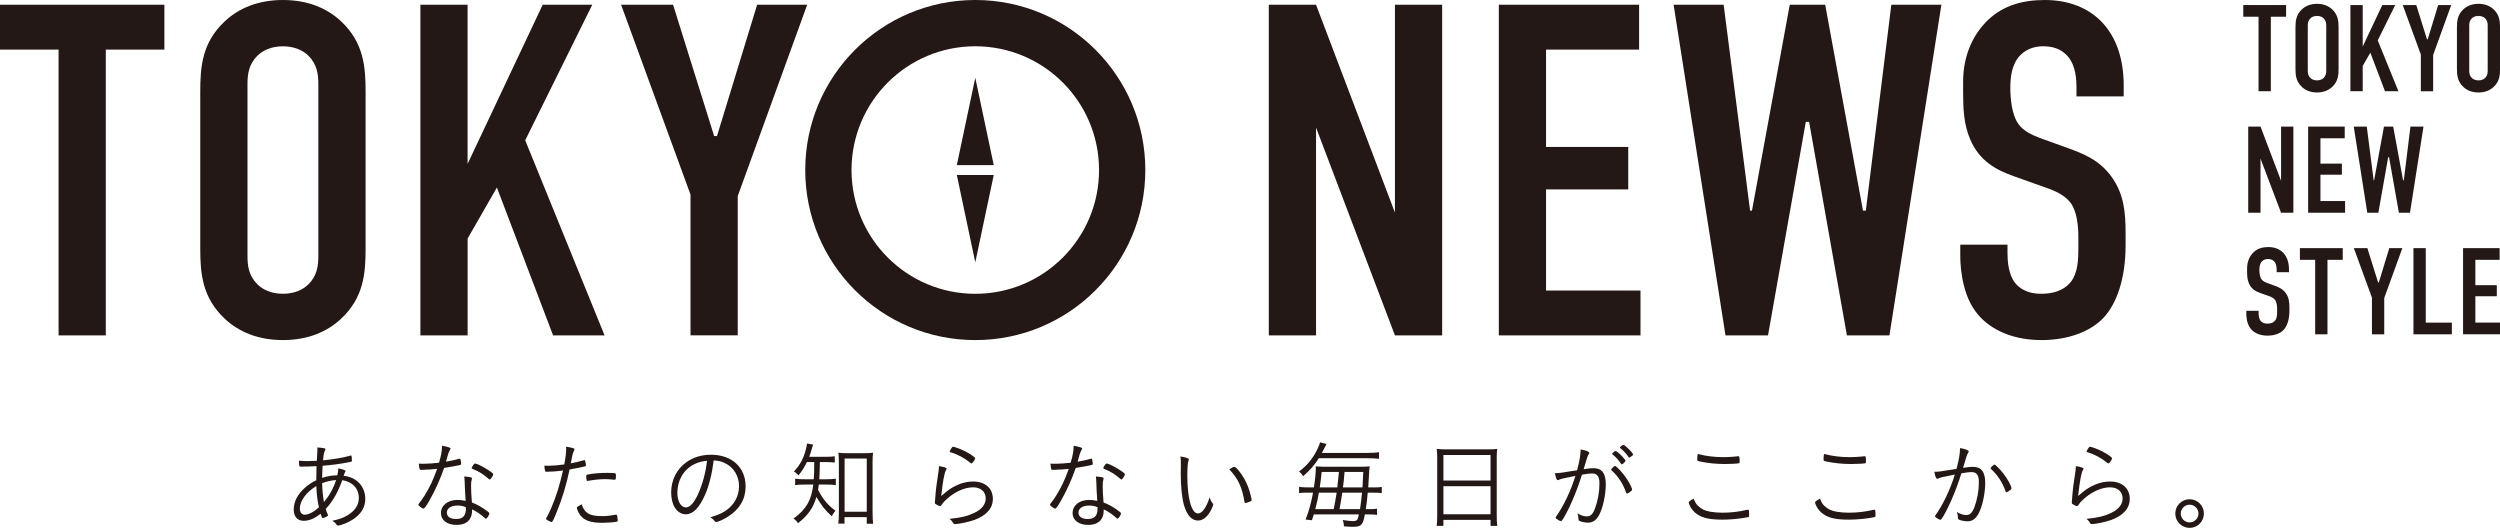 <?xml version="1.0" encoding="UTF-8"?>
<svg id="_レイヤー_2" data-name="レイヤー 2" xmlns="http://www.w3.org/2000/svg" viewBox="0 0 733.66 154.91">
  <defs>
    <style>
      .cls-1 {
        fill: #231815;
        stroke-width: 0px;
      }
    </style>
  </defs>
  <g id="Main">
    <g>
      <path class="cls-1" d="M48.24,1.39v13.17h-17.19v83.86h-13.86V14.56H0V1.39h48.24Z"/>
      <path class="cls-1" d="M58.77,26.89c0-7.35.55-14.42,7.21-20.65C70.13,2.36,75.82,0,83.03,0s12.89,2.36,17.05,6.24c6.65,6.24,7.21,13.31,7.21,20.65v46.02c0,7.35-.55,14.42-7.21,20.65-4.16,3.88-9.84,6.24-17.05,6.24s-12.89-2.36-17.05-6.24c-6.65-6.24-7.21-13.31-7.21-20.65V26.89ZM93.42,24.81c0-2.91-.28-5.82-2.91-8.45-1.52-1.53-4.02-2.77-7.49-2.77s-5.96,1.25-7.48,2.77c-2.63,2.63-2.91,5.54-2.91,8.45v50.18c0,2.91.28,5.82,2.91,8.45,1.52,1.53,4.02,2.77,7.48,2.77s5.96-1.25,7.49-2.77c2.63-2.63,2.91-5.54,2.91-8.45V24.81Z"/>
      <path class="cls-1" d="M137.22,1.39v46.71L159.26,1.39h14.55l-19.68,39.78,23.29,57.25h-15.11l-16.49-43.39-8.59,14.97v28.42h-13.86V1.39h13.86Z"/>
      <path class="cls-1" d="M216.5,57.52v40.89h-13.86v-41.31L182.27,1.39h15.25l12.06,38.54h.83L222.19,1.39h14.69l-20.38,56.14Z"/>
      <path class="cls-1" d="M386.21,1.39l23.15,60.99V1.39h13.86v97.03h-13.86l-23.15-60.99v60.99h-13.86V1.39h13.86Z"/>
      <path class="cls-1" d="M439.85,1.39h41.17v13.17h-27.31v28.55h24.12v12.48h-24.12v29.66h27.72v13.17h-41.58V1.39Z"/>
      <path class="cls-1" d="M505.83,1.39l7.76,60.44h.55l11.09-60.44h10.4l11.09,60.44h.83l7.49-60.44h14.69l-15.25,97.03h-12.48l-11.09-62.65h-.97l-11.09,62.65h-12.48L491.14,1.39h14.69Z"/>
      <path class="cls-1" d="M609.37,25.64c0-2.08-.14-6.1-2.36-8.87-1.25-1.53-3.33-3.19-7.35-3.19-1.94,0-4.57.42-6.79,2.63-2.63,2.77-2.91,6.65-2.91,9.84,0,2.63.42,7.48,2.22,10.12,1.53,2.36,4.3,3.46,6.38,4.3l8.46,3.05c4.16,1.53,9.01,3.33,12.61,8.32,3.74,5.13,4.16,10.67,4.16,16.77v3.33c0,9.84-2.63,17.33-6.65,21.48-3.6,3.74-9.98,6.38-18.02,6.38-9.84,0-16.22-4.02-19.41-8.46-4.44-5.96-4.44-15.11-4.44-16.35v-3.19h13.86v2.63c0,2.22.28,6.1,2.22,8.59,2.36,2.91,5.82,3.19,7.62,3.19,5.27,0,7.62-2.08,8.73-3.47,2.08-2.63,2.22-6.65,2.22-9.56v-3.6c0-3.33-.42-7.49-2.22-9.98-1.8-2.5-5.13-3.74-6.65-4.3l-10.12-3.6c-4.99-1.8-9.98-4.3-12.75-10.81-1.94-4.44-2.08-9.29-2.08-14.14v-2.77c0-8.04,3.19-14.14,7.21-18.02C587.89,1.53,593.71,0,600.08,0c13.86,0,23.15,9.01,23.15,25.09v3.19h-13.86v-2.63Z"/>
      <path class="cls-1" d="M286.21,0c-27.56,0-49.9,22.34-49.9,49.9s22.34,49.9,49.9,49.9,49.9-22.34,49.9-49.9S313.77,0,286.21,0ZM286.21,86.22c-20.06,0-36.32-16.26-36.32-36.32s16.26-36.32,36.32-36.32,36.32,16.26,36.32,36.32-16.26,36.32-36.32,36.32Z"/>
      <polygon class="cls-1" points="286.21 22.82 280.79 48.46 291.63 48.46 286.21 22.82"/>
      <polygon class="cls-1" points="286.21 76.99 291.63 51.35 280.79 51.35 286.21 76.99"/>
      <g>
        <path class="cls-1" d="M670.89,1.48v3.43h-4.48v21.86h-3.61V4.91h-4.48V1.48h12.58Z"/>
        <path class="cls-1" d="M673.64,8.13c0-1.91.14-3.76,1.88-5.38,1.08-1.01,2.57-1.63,4.44-1.63s3.36.61,4.45,1.63c1.73,1.63,1.88,3.47,1.88,5.38v12c0,1.91-.14,3.76-1.88,5.38-1.08,1.01-2.57,1.63-4.45,1.63s-3.36-.61-4.44-1.63c-1.73-1.63-1.88-3.47-1.88-5.38v-12ZM682.67,7.59c0-.76-.07-1.52-.76-2.2-.4-.4-1.05-.72-1.95-.72s-1.55.32-1.95.72c-.69.69-.76,1.45-.76,2.2v13.08c0,.76.07,1.52.76,2.2.4.4,1.05.72,1.95.72s1.55-.32,1.95-.72c.69-.69.76-1.45.76-2.2V7.59Z"/>
        <path class="cls-1" d="M693.37,1.48v12.18l5.75-12.18h3.79l-5.13,10.37,6.07,14.92h-3.94l-4.3-11.31-2.24,3.9v7.41h-3.61V1.48h3.61Z"/>
        <path class="cls-1" d="M714.04,16.12v10.66h-3.61v-10.77l-5.31-14.53h3.97l3.14,10.05h.22l3.07-10.05h3.83l-5.31,14.64Z"/>
        <path class="cls-1" d="M721.02,8.13c0-1.91.14-3.76,1.88-5.38,1.08-1.01,2.57-1.63,4.44-1.63s3.36.61,4.45,1.63c1.73,1.63,1.88,3.47,1.88,5.38v12c0,1.91-.14,3.76-1.88,5.38-1.08,1.01-2.57,1.63-4.45,1.63s-3.36-.61-4.44-1.63c-1.73-1.63-1.88-3.47-1.88-5.38v-12ZM730.05,7.59c0-.76-.07-1.52-.76-2.2-.4-.4-1.05-.72-1.95-.72s-1.55.32-1.95.72c-.69.69-.76,1.45-.76,2.2v13.08c0,.76.07,1.52.76,2.2.4.4,1.05.72,1.95.72s1.55-.32,1.95-.72c.69-.69.76-1.45.76-2.2V7.59Z"/>
        <path class="cls-1" d="M663.38,37.15l6.03,15.9v-15.9h3.61v25.29h-3.61l-6.03-15.9v15.9h-3.61v-25.29h3.61Z"/>
        <path class="cls-1" d="M677.36,37.15h10.73v3.43h-7.12v7.44h6.29v3.25h-6.29v7.73h7.23v3.43h-10.84v-25.29Z"/>
        <path class="cls-1" d="M694.56,37.15l2.02,15.75h.14l2.89-15.75h2.71l2.89,15.75h.22l1.95-15.75h3.83l-3.97,25.29h-3.25l-2.89-16.33h-.25l-2.89,16.33h-3.25l-3.97-25.29h3.83Z"/>
        <path class="cls-1" d="M668.11,79.15c0-.54-.04-1.59-.61-2.31-.33-.4-.87-.83-1.92-.83-.51,0-1.19.11-1.77.69-.69.72-.76,1.73-.76,2.57,0,.69.11,1.95.58,2.64.4.61,1.12.9,1.66,1.12l2.2.8c1.08.4,2.35.87,3.29,2.17.98,1.34,1.08,2.78,1.08,4.37v.87c0,2.57-.69,4.52-1.73,5.6-.94.98-2.6,1.66-4.7,1.66-2.57,0-4.23-1.05-5.06-2.2-1.16-1.55-1.16-3.94-1.16-4.26v-.83h3.61v.69c0,.58.07,1.59.58,2.24.61.76,1.52.83,1.99.83,1.37,0,1.99-.54,2.28-.9.54-.69.58-1.73.58-2.49v-.94c0-.87-.11-1.95-.58-2.6-.47-.65-1.34-.98-1.73-1.12l-2.64-.94c-1.3-.47-2.6-1.12-3.32-2.82-.51-1.16-.54-2.42-.54-3.69v-.72c0-2.1.83-3.69,1.88-4.7,1.19-1.16,2.71-1.55,4.37-1.55,3.61,0,6.04,2.35,6.04,6.54v.83h-3.61v-.69Z"/>
        <path class="cls-1" d="M687.51,72.82v3.43h-4.48v21.86h-3.61v-21.86h-4.48v-3.43h12.58Z"/>
        <path class="cls-1" d="M699.69,87.46v10.66h-3.61v-10.77l-5.31-14.53h3.97l3.14,10.05h.22l3.07-10.05h3.83l-5.31,14.64Z"/>
        <path class="cls-1" d="M711.87,72.82v21.86h7.66v3.43h-11.27v-25.29h3.61Z"/>
        <path class="cls-1" d="M722.82,72.82h10.73v3.43h-7.12v7.44h6.29v3.25h-6.29v7.73h7.23v3.43h-10.84v-25.29Z"/>
      </g>
    </g>
    <g>
      <path class="cls-1" d="M96.22,151.08c.03.06.06.11.06.17,0,.2-1.15.78-1.57.78-.17,0-.25-.14-.64-1.26-1.74,1.4-3.39,2.07-4.96,2.07-1.82,0-2.91-1.26-2.91-3.3,0-2.32,1.12-4.51,3.33-6.44,1.06-.92,2.1-1.62,3.28-2.16,0-1.12.03-2.72.08-4.14-1.51.08-3.28.14-4.62.14-.28,0-.36-.03-.42-.2-.06-.11-.11-.84-.11-1.2v-.34c1.12.08,1.62.11,2.44.11.73,0,1.54-.03,2.8-.08.11-1.85.17-2.91.17-3.16,0-.34,0-.42-.03-.76.9.06,1.65.14,2.13.25.17.03.25.14.25.28,0,.08-.06.22-.14.39-.28.5-.42,1.29-.56,2.86,3.3-.34,5.66-.73,7.56-1.26.48-.14.64-.17.67-.17.08,0,.14.06.14.22.06.36.11,1.04.11,1.4,0,.17-.06.2-1.32.45-2.41.45-4.51.73-7.28.95-.08,1.26-.14,2.74-.14,3.56,1.51-.5,2.88-.73,4.45-.76.2-.78.25-1.32.28-2.04,1.6.36,2.13.56,2.13.81,0,.11-.03.14-.22.48-.11.22-.2.45-.34.87,1.51.22,2.69.64,3.64,1.34,1.74,1.23,2.72,3.22,2.72,5.43,0,3.14-2.02,5.63-5.82,7.22-.81.34-1.79.64-2.1.64-.22,0-.39-.08-.53-.28-.39-.56-.62-.73-1.23-1.12,2.13-.48,3.16-.84,4.45-1.6,2.21-1.32,3.33-3.02,3.33-5.07,0-2.8-1.88-4.82-4.87-5.24-1.18,3.44-2.8,6.27-4.84,8.43.2.7.42,1.29.64,1.71ZM92.83,142.65c-2.88,1.68-4.84,4.34-4.84,6.61,0,1.09.59,1.79,1.48,1.79,1.09,0,2.69-.84,4.12-2.16-.42-1.85-.67-3.81-.76-6.24ZM95.07,147.35c1.65-2.02,2.8-4.09,3.56-6.47-1.37.08-2.72.39-4.09.92.06,2.18.2,3.75.53,5.54Z"/>
      <path class="cls-1" d="M125.22,137.8c-.14.03-.39.03-.67.06-.45.03-.7.03-.9.03-.39,0-.45-.03-.5-.22-.08-.28-.17-.73-.25-1.6.45,0,1.32.03,1.57.03.98,0,2.88-.14,4.37-.31.64-2.21.87-3.42.87-4.98.81.14,1.43.28,2.04.48.39.14.45.2.45.34,0,.08-.06.22-.17.42-.42.78-.56,1.2-1.15,3.44,2.1-.39,3.02-.59,3.81-.84.11-.06.17-.06.22-.06.2,0,.25.17.34.84.03.22.06.36.06.45.03.08.03.2.03.25,0,.22-.08.28-.59.39-.03,0-.11.03-.25.06-.98.2-3.02.56-4.17.73-1.09,3.22-2.6,6.58-4.42,9.77-.87,1.51-1.37,2.18-1.65,2.18-.34,0-1.48-.87-1.48-1.12,0-.14.08-.28.25-.5.53-.62.98-1.29,1.54-2.18,1.46-2.32,2.52-4.54,3.72-7.87-1.82.17-2.04.2-3.05.22ZM138.52,140.38q0,.11-.08.36c-.14.42-.2.95-.2,1.79,0,1.34.08,2.91.25,4.93,1.4.53,2.6,1.2,3.89,2.1.95.67,1.23.92,1.23,1.12,0,.45-.73,1.54-1.01,1.54-.08,0-.2-.06-.42-.28-1.01-.95-2.46-1.93-3.64-2.46,0,1.01-.08,1.57-.34,2.21-.59,1.54-2.07,2.35-4.26,2.35-2.72,0-4.54-1.4-4.54-3.47,0-2.24,2.02-3.86,4.79-3.86.9,0,1.4.06,2.46.28-.14-1.96-.22-3.5-.28-5.38-.03-.92-.06-1.2-.14-1.79,1.82.17,2.27.25,2.27.56ZM134.27,148.36c-1.9,0-3.14.81-3.14,2.07,0,1.18,1.01,1.88,2.72,1.88,1.99,0,2.88-.95,2.88-3.08,0-.2-.03-.39-.03-.39-.78-.34-1.54-.48-2.44-.48ZM138.66,136.82c.06-.11.14-.2.2-.31.14-.22.42-.5.48-.5q.08.03.14.03c.9.03,5.29,2.63,5.29,3.14v.03c-.17.48-.2.56-.59,1.12q-.17.28-.45.39c-.06,0-.22-.11-.34-.2-1.43-1.29-2.77-2.13-4.7-2.91-.17-.08-.28-.2-.28-.31q.11-.28.25-.48Z"/>
      <path class="cls-1" d="M166.13,131.56c0-.08,0-.28-.03-.48,1.12.17,1.76.31,2.27.5.17.06.22.17.22.31q-.03.2-.31.76t-.78,3.33c1.32-.25,3.08-.67,3.84-.92.08-.03.11-.03.17-.03.11,0,.14.03.2.17.08.34.25,1.15.25,1.32,0,.22-.03.28-.22.31-.03,0-.11.03-.25.08-.81.2-3.28.7-4.34.87-.92,4.48-2.18,8.65-3.89,12.77-.87,2.13-1.15,2.66-1.37,2.66-.17,0-.81-.28-1.32-.59-.22-.14-.31-.22-.31-.36,0-.11.06-.22.14-.39.45-.76.95-1.76,1.43-2.94,1.51-3.61,2.35-6.33,3.39-10.84-1.46.2-3.58.36-4.7.36-.42,0-.5-.03-.56-.28-.11-.39-.17-.9-.22-1.51q1.09.03,1.23.03c1.09,0,3.08-.17,4.62-.39.42-2.21.56-3.44.56-4.73ZM176.55,151.47c1.34,0,2.21-.08,3.86-.39q.17-.03.34-.03c.31,0,.36.08.42.67.03.17.03.31.06.45.03.2.06.42.06.53,0,.25-.11.36-.36.42-.87.17-2.86.31-4.23.31-2.69,0-4.4-.45-5.6-1.4-.73-.59-1.29-1.4-1.68-2.44-.08-.22-.14-.48-.14-.59,0-.22.08-.28,1.43-1.01.81,2.58,2.32,3.47,5.85,3.47ZM172.6,141.11c-.06.03-.11.03-.14.03-.17,0-.28-.08-.31-.25-.06-.2-.11-.81-.11-1.23,0-.25.08-.34.34-.39,1.65-.34,3.64-.5,5.88-.5,1.6,0,2.32.06,2.41.22.06.08.08.25.08.73,0,.87-.06,1.06-.34,1.06h-.14c-1.32-.14-1.99-.17-2.66-.17-1.6,0-3.42.2-5.01.5Z"/>
      <path class="cls-1" d="M206.81,145.39c-1.62,3.7-3.47,5.54-5.57,5.54-1.23,0-2.38-.7-3.16-1.9-.7-1.04-1.12-2.77-1.12-4.54,0-3.58,1.65-6.86,4.51-8.88,2.02-1.43,4.42-2.16,7.2-2.16,6.1,0,10.14,3.7,10.14,9.3,0,3.7-1.74,6.69-5.15,8.85-1.2.78-3.02,1.6-3.5,1.6-.17,0-.28-.08-.48-.34-.34-.45-.7-.76-1.23-1.06,2.16-.64,3.19-1.06,4.4-1.85,2.6-1.74,4.03-4.31,4.03-7.28s-1.57-5.6-4.28-6.83c-.95-.45-1.76-.64-3.16-.73-.48,3.95-1.34,7.39-2.6,10.28ZM203.68,136.26c-3.02,1.51-4.9,4.68-4.9,8.34,0,2.52,1.04,4.31,2.52,4.31,1.18,0,2.44-1.4,3.64-4.09,1.26-2.83,2.16-6.19,2.55-9.6-1.46.14-2.63.45-3.81,1.04Z"/>
      <path class="cls-1" d="M236.8,135.59c-.78,1.6-1.26,2.35-2.49,3.95-.42-.56-.64-.76-1.32-1.18,1.88-2.02,2.86-3.86,3.56-6.72.17-.67.25-1.09.25-1.48l1.82.31c-.14.42-.2.62-.45,1.46-.22.81-.39,1.32-.7,2.13h4.87c1.29,0,2.02-.06,2.63-.17v1.85c-.81-.08-1.74-.14-2.63-.14h-1.74c-.06,3.02-.06,3.33-.17,5.04h2.27c1.09,0,1.93-.06,2.58-.17v1.9c-.67-.11-1.48-.17-2.58-.17h-2.41c-.08.76-.14.98-.22,1.57,1.6,2.97,2.72,4.28,5.12,6.13-.48.5-.73.87-1.09,1.6-2.02-1.85-2.88-2.97-4.51-5.66-.95,3.22-2.44,5.38-5.4,7.7-.39-.62-.7-.92-1.32-1.37,3.67-2.63,5.26-5.35,5.8-9.97h-2.46c-1.34,0-2.02.03-2.86.17v-1.9c.84.14,1.48.17,2.88.17h2.58c.11-1.76.11-1.85.14-5.04h-2.16ZM247.83,153.65h-1.82c.11-.76.17-1.9.17-3.05v-14.92c0-1.01-.06-1.9-.14-2.83.73.11,1.23.14,2.38.14h5.38c1.12,0,1.65-.03,2.41-.14-.11.84-.14,1.54-.14,2.83v14.73c0,1.29.06,2.46.17,3.28h-1.88v-1.93h-6.52v1.9ZM247.86,150.18h6.5v-15.62h-6.5v15.62Z"/>
      <path class="cls-1" d="M277.82,137.55c0,.08-.06.17-.2.39-.48.81-.95,3.33-1.4,7.62,1.88-1.62,2.49-2.07,3.78-2.77,1.82-.98,3.75-1.48,5.6-1.48,3.5,0,5.77,1.99,5.77,5.07,0,2.77-1.82,4.84-5.38,6.19-1.65.59-4.56,1.23-5.77,1.23-.28,0-.39-.11-.67-.56-.22-.39-.42-.62-.9-.98,3.22-.31,5.18-.76,7.2-1.71,2.18-1.01,3.42-2.52,3.42-4.26,0-1.99-1.46-3.28-3.72-3.28-2.72,0-5.96,1.6-8.43,4.14-.31.31-.42.48-.81,1.04-.17.25-.28.34-.39.34-.2,0-.84-.28-1.29-.56-.25-.14-.28-.22-.28-.45,0-.06.03-.31.06-.76.25-3.33.36-4.17.9-7.67.14-.78.22-1.57.25-2.3,1.34.2,2.27.5,2.27.76ZM283.34,132.48c.92.48,1.85,1.06,2.52,1.62.25.2.31.28.31.39,0,.39-.78,1.51-1.06,1.51-.08,0-.17-.03-.25-.11-1.96-1.57-3.89-2.6-5.91-3.16-.17-.06-.25-.14-.25-.25,0-.08.14-.36.36-.73.34-.53.45-.64.67-.64.42,0,2.52.81,3.61,1.37Z"/>
      <path class="cls-1" d="M310.58,137.8c-.14.03-.39.03-.67.06-.45.03-.7.03-.9.03-.39,0-.45-.03-.5-.22-.08-.28-.17-.73-.25-1.6.45,0,1.32.03,1.57.03.98,0,2.88-.14,4.37-.31.64-2.21.87-3.42.87-4.98.81.14,1.43.28,2.04.48.39.14.45.2.45.34,0,.08-.06.22-.17.42-.42.78-.56,1.2-1.15,3.44,2.1-.39,3.02-.59,3.81-.84.11-.06.17-.06.22-.06.2,0,.25.17.34.84.03.22.06.36.06.45.03.08.03.2.03.25,0,.22-.08.28-.59.39-.03,0-.11.03-.25.06-.98.2-3.02.56-4.17.73-1.09,3.22-2.6,6.58-4.42,9.77-.87,1.51-1.37,2.18-1.65,2.18-.34,0-1.48-.87-1.48-1.12,0-.14.08-.28.25-.5.53-.62.98-1.29,1.54-2.18,1.46-2.32,2.52-4.54,3.72-7.87-1.82.17-2.04.2-3.05.22ZM323.88,140.38q0,.11-.08.36c-.14.42-.2.95-.2,1.79,0,1.34.08,2.91.25,4.93,1.4.53,2.6,1.2,3.89,2.1.95.67,1.23.92,1.23,1.12,0,.45-.73,1.54-1.01,1.54-.08,0-.2-.06-.42-.28-1.01-.95-2.46-1.93-3.64-2.46,0,1.01-.08,1.57-.34,2.21-.59,1.54-2.07,2.35-4.26,2.35-2.72,0-4.54-1.4-4.54-3.47,0-2.24,2.02-3.86,4.79-3.86.9,0,1.4.06,2.46.28-.14-1.96-.22-3.5-.28-5.38-.03-.92-.06-1.2-.14-1.79,1.82.17,2.27.25,2.27.56ZM319.63,148.36c-1.9,0-3.14.81-3.14,2.07,0,1.18,1.01,1.88,2.72,1.88,1.99,0,2.88-.95,2.88-3.08,0-.2-.03-.39-.03-.39-.78-.34-1.54-.48-2.44-.48ZM324.02,136.82c.06-.11.14-.2.2-.31.14-.22.42-.5.48-.5q.08.03.14.03c.9.03,5.29,2.63,5.29,3.14v.03c-.17.48-.2.56-.59,1.12q-.17.28-.45.39c-.06,0-.22-.11-.34-.2-1.43-1.29-2.77-2.13-4.7-2.91-.17-.08-.28-.2-.28-.31q.11-.28.25-.48Z"/>
      <path class="cls-1" d="M348.88,134.86q0,.06-.08.25c-.25.64-.36,2.1-.36,4.51,0,6.69,1.23,11.06,3.14,11.06,1.2,0,2.46-1.76,3.39-4.7.25.76.53,1.32.9,1.71.14.17.17.22.17.34,0,.22-.17.64-.48,1.34-1.04,2.18-2.46,3.39-3.98,3.39-1.85,0-3.25-1.54-4.12-4.51-.62-2.18-.95-5.49-.95-9.32,0-.59,0-1.37.03-2.32v-.7c0-.81-.03-1.34-.14-1.96,1.93.34,2.49.56,2.49.92ZM362.21,136.99c.5,0,1.99,1.76,3,3.61.81,1.46,1.37,2.91,1.82,4.76.17.64.28,1.18.28,1.37,0,.17-.08.28-.36.42-.36.17-1.32.48-1.51.48-.11,0-.17-.08-.2-.22-.76-4.51-1.9-6.94-4.48-9.66.59-.42,1.26-.76,1.46-.76Z"/>
      <path class="cls-1" d="M387.02,134.47c-1.26,2.02-2.63,3.58-4.59,5.29-.39-.62-.7-.98-1.2-1.4,2.46-1.85,4.14-3.92,5.43-6.66.45-.95.64-1.48.73-1.9l1.9.48q-.42.76-1.06,2.07c-.06.11-.17.28-.31.56h13.38c1.57,0,2.44-.06,3.39-.2v1.93c-1.06-.11-1.96-.17-3.39-.17h-14.28ZM385.56,150.96c-.2.62-.25.81-.56,1.71l-1.85-.2c1.04-2.72,1.62-4.84,2.18-7.9h-1.51c-1.32,0-1.9.03-2.58.14v-1.85c.64.14,1.34.17,2.66.17h1.68c.36-2.21.56-4.26.56-5.54,0-.25,0-.34-.03-.64.11.03.22.03.28.03q.39.06,1.76.08h11.59c.92,0,1.51-.03,2.21-.11-.08.62-.11.87-.17,1.96-.08,1.76-.14,2.63-.25,4.23h1.48c1.18,0,1.88-.03,2.49-.14v1.82c-.7-.11-1.37-.14-2.52-.14h-1.6c-.17,1.99-.34,3.47-.56,4.84h.84c1.26,0,1.82-.03,2.46-.14v1.82c-.76-.11-1.26-.14-2.49-.14h-1.09c-.36,1.88-.56,2.46-1.01,2.94-.5.53-1.12.7-2.49.7-.73,0-1.46-.03-2.66-.14,0-.7-.08-1.15-.34-1.85,1.51.22,2.3.31,3.14.31.67,0,1.04-.2,1.23-.62.14-.28.2-.53.36-1.34h-13.24ZM391.39,149.42q.56-2.74.87-4.84h-5.21c-.34,1.9-.59,3.05-1.06,4.84h5.4ZM392.45,143.04q.22-1.68.48-4.54h-5.07c-.22,2.13-.31,2.94-.56,4.54h5.15ZM393.91,144.58q-.28,1.96-.81,4.84h6.02c.2-1.34.42-3.02.59-4.84h-5.8ZM399.84,143.04q0-.22.03-.59c.08-1.01.08-1.29.2-3.95h-5.49c-.22,2.58-.22,2.74-.48,4.54h5.74Z"/>
      <path class="cls-1" d="M421.77,134.39c0-1.06-.06-1.88-.14-2.66.87.11,1.65.14,2.88.14h12.07c1.26,0,2.02-.03,2.8-.14-.11.78-.14,1.46-.14,2.49v17.22c0,1.32.03,1.96.17,2.88h-1.99v-1.76h-13.83v1.76h-1.99c.11-.78.17-1.65.17-2.86v-17.08ZM423.59,141.02h13.83v-7.5h-13.83v7.5ZM423.59,150.91h13.83v-8.23h-13.83v8.23Z"/>
      <path class="cls-1" d="M463.88,131.9c1.62.28,2.52.64,2.52,1.01,0,.11-.03.2-.17.39-.28.36-.5,1.01-1.32,3.81-.08.28-.11.39-.17.59,1.23-.2,2.21-.31,2.86-.31,2.49,0,3.64,1.48,3.64,4.73,0,3.08-.84,6.94-1.96,9.02-.87,1.57-1.85,2.24-3.28,2.24-.87,0-2.02-.25-2.55-.53-.17-.11-.22-.2-.22-.5,0-.59-.11-1.09-.31-1.71,1.06.64,1.88.9,2.77.9,1.06,0,1.76-.67,2.35-2.24.87-2.3,1.34-4.9,1.34-7.45,0-2.02-.67-2.91-2.13-2.91-.64,0-1.68.11-3,.36-.92,2.94-1.85,5.38-2.91,7.81-1.06,2.44-2.49,5.15-3,5.68-.08.08-.2.14-.31.14-.22,0-.87-.36-1.32-.73-.14-.14-.2-.2-.2-.28s.03-.17.11-.28c2.21-3.08,4.37-7.64,5.71-11.98-3.58.7-4.31.87-4.93,1.18-.11.06-.2.08-.25.08-.31,0-.59-.67-.84-2.07,1.2,0,1.68-.06,5.38-.67q.36-.06,1.12-.17c.76-2.86,1.01-4.37,1.04-6.1ZM477.21,144.58c-.84-2.49-2.3-4.76-4.26-6.55-.11-.08-.14-.17-.14-.22,0-.22.92-1.09,1.15-1.09.25,0,1.62,1.37,2.58,2.6,1.2,1.51,2.41,3.72,2.41,4.4,0,.14-.08.25-.36.48-.5.39-.95.64-1.12.64-.11,0-.2-.06-.25-.25ZM475.67,136.04c-.56-.87-1.51-1.96-2.38-2.63-.11-.11-.2-.2-.2-.25q0-.08.45-.45c.34-.31.42-.34.56-.34.22,0,.59.25,1.29.9.76.7,1.65,1.76,1.65,1.96,0,.22-.87,1.04-1.12,1.04-.08,0-.17-.06-.25-.22ZM476.42,130.55c.45,0,2.83,2.38,2.83,2.83,0,.17-.06.22-.56.59-.31.22-.48.34-.56.34s-.14-.03-.17-.11c-.56-.92-1.54-1.99-2.46-2.69-.08-.06-.11-.11-.11-.17,0-.2.78-.78,1.04-.78Z"/>
      <path class="cls-1" d="M498.34,148.47c.98.95,1.99,1.43,3.61,1.71.95.17,2.3.28,3.5.28,2.49,0,4.82-.28,7.39-.87.06-.03.08-.03.14-.03.14,0,.22.08.25.25.06.25.08,1.04.08,1.54,0,.25-.08.36-.31.42-2.21.45-5.12.73-7.5.73-3.61,0-5.77-.45-7.42-1.57-.84-.56-1.48-1.29-1.96-2.1-.31-.56-.56-1.18-.56-1.37,0-.22.53-.64,1.48-1.12.39,1.06.67,1.54,1.29,2.13ZM505.63,134.16c1.12,0,2.77-.08,3.5-.17.76-.08.9-.11,1.04-.11.17,0,.22.06.25.2.06.17.11.81.11,1.2,0,.5-.03.62-.22.67-.42.11-2.58.22-4.17.22-2.41,0-5.01-.25-7.22-.73-.81-.17-.84-.2-.84-.7,0-.59.03-.95.14-1.51,2.63.64,4.79.92,7.42.92Z"/>
      <path class="cls-1" d="M535.42,148.47c.98.95,1.99,1.43,3.61,1.71.95.17,2.3.28,3.5.28,2.49,0,4.82-.28,7.39-.87.06-.03.08-.03.14-.03.14,0,.22.08.25.25.06.25.08,1.04.08,1.54,0,.25-.08.36-.31.42-2.21.45-5.12.73-7.5.73-3.61,0-5.77-.45-7.42-1.57-.84-.56-1.48-1.29-1.96-2.1-.31-.56-.56-1.18-.56-1.37,0-.22.53-.64,1.48-1.12.39,1.06.67,1.54,1.29,2.13ZM542.7,134.16c1.12,0,2.77-.08,3.5-.17.76-.08.9-.11,1.04-.11.17,0,.22.06.25.2.06.17.11.81.11,1.2,0,.5-.03.62-.22.67-.42.11-2.58.22-4.17.22-2.41,0-5.01-.25-7.22-.73-.81-.17-.84-.2-.84-.7,0-.59.03-.95.14-1.51,2.63.64,4.79.92,7.42.92Z"/>
      <path class="cls-1" d="M575.23,131.5c1.62.28,2.52.64,2.52,1.01,0,.11-.03.2-.17.39-.28.36-.5,1.01-1.32,3.81-.08.28-.11.39-.17.59,1.23-.2,2.21-.31,2.86-.31,2.49,0,3.64,1.48,3.64,4.73,0,3.08-.84,6.94-1.96,9.02-.87,1.57-1.85,2.24-3.28,2.24-.87,0-2.02-.25-2.55-.53-.17-.11-.22-.2-.22-.5,0-.59-.11-1.09-.31-1.71,1.06.64,1.88.9,2.77.9,1.06,0,1.76-.67,2.35-2.24.87-2.3,1.34-4.9,1.34-7.45,0-2.02-.67-2.91-2.13-2.91-.64,0-1.68.11-3,.36-.92,2.94-1.85,5.38-2.91,7.81-1.06,2.44-2.49,5.15-3,5.68-.08.08-.2.14-.31.14-.22,0-.87-.36-1.32-.73-.14-.14-.2-.2-.2-.28s.03-.17.11-.28c2.21-3.08,4.37-7.64,5.71-11.98-3.58.7-4.31.87-4.93,1.18-.11.06-.2.08-.25.08-.31,0-.59-.67-.84-2.07,1.2,0,1.68-.06,5.38-.67q.36-.06,1.12-.17c.76-2.86,1.01-4.37,1.04-6.1ZM588.56,144.19c-.84-2.49-2.3-4.76-4.26-6.55-.11-.08-.14-.17-.14-.22,0-.22.92-1.09,1.15-1.09.25,0,1.62,1.37,2.58,2.6,1.2,1.51,2.41,3.72,2.41,4.4,0,.14-.08.25-.36.48-.5.39-.95.64-1.12.64-.11,0-.2-.06-.25-.25Z"/>
      <path class="cls-1" d="M611.46,137.55c0,.08-.06.17-.2.39-.48.81-.95,3.33-1.4,7.62,1.88-1.62,2.49-2.07,3.78-2.77,1.82-.98,3.75-1.48,5.6-1.48,3.5,0,5.77,1.99,5.77,5.07,0,2.77-1.82,4.84-5.38,6.19-1.65.59-4.56,1.23-5.77,1.23-.28,0-.39-.11-.67-.56-.22-.39-.42-.62-.9-.98,3.22-.31,5.18-.76,7.2-1.71,2.18-1.01,3.42-2.52,3.42-4.26,0-1.99-1.46-3.28-3.72-3.28-2.72,0-5.96,1.6-8.43,4.14-.31.31-.42.48-.81,1.04-.17.25-.28.34-.39.34-.2,0-.84-.28-1.29-.56-.25-.14-.28-.22-.28-.45,0-.06.03-.31.06-.76.25-3.33.36-4.17.9-7.67.14-.78.22-1.57.25-2.3,1.34.2,2.27.5,2.27.76ZM616.98,132.48c.92.48,1.85,1.06,2.52,1.62.25.2.31.28.31.39,0,.39-.78,1.51-1.06,1.51-.08,0-.17-.03-.25-.11-1.96-1.57-3.89-2.6-5.91-3.16-.17-.06-.25-.14-.25-.25,0-.08.14-.36.36-.73.34-.53.45-.64.67-.64.42,0,2.52.81,3.61,1.37Z"/>
      <path class="cls-1" d="M646.77,150.71c0,2.32-1.88,4.2-4.2,4.2s-4.2-1.88-4.2-4.2,1.88-4.2,4.2-4.2,4.2,1.88,4.2,4.2ZM639.97,150.71c0,1.43,1.18,2.6,2.6,2.6s2.6-1.18,2.6-2.6-1.18-2.6-2.6-2.6-2.6,1.18-2.6,2.6Z"/>
    </g>
  </g>
</svg>
